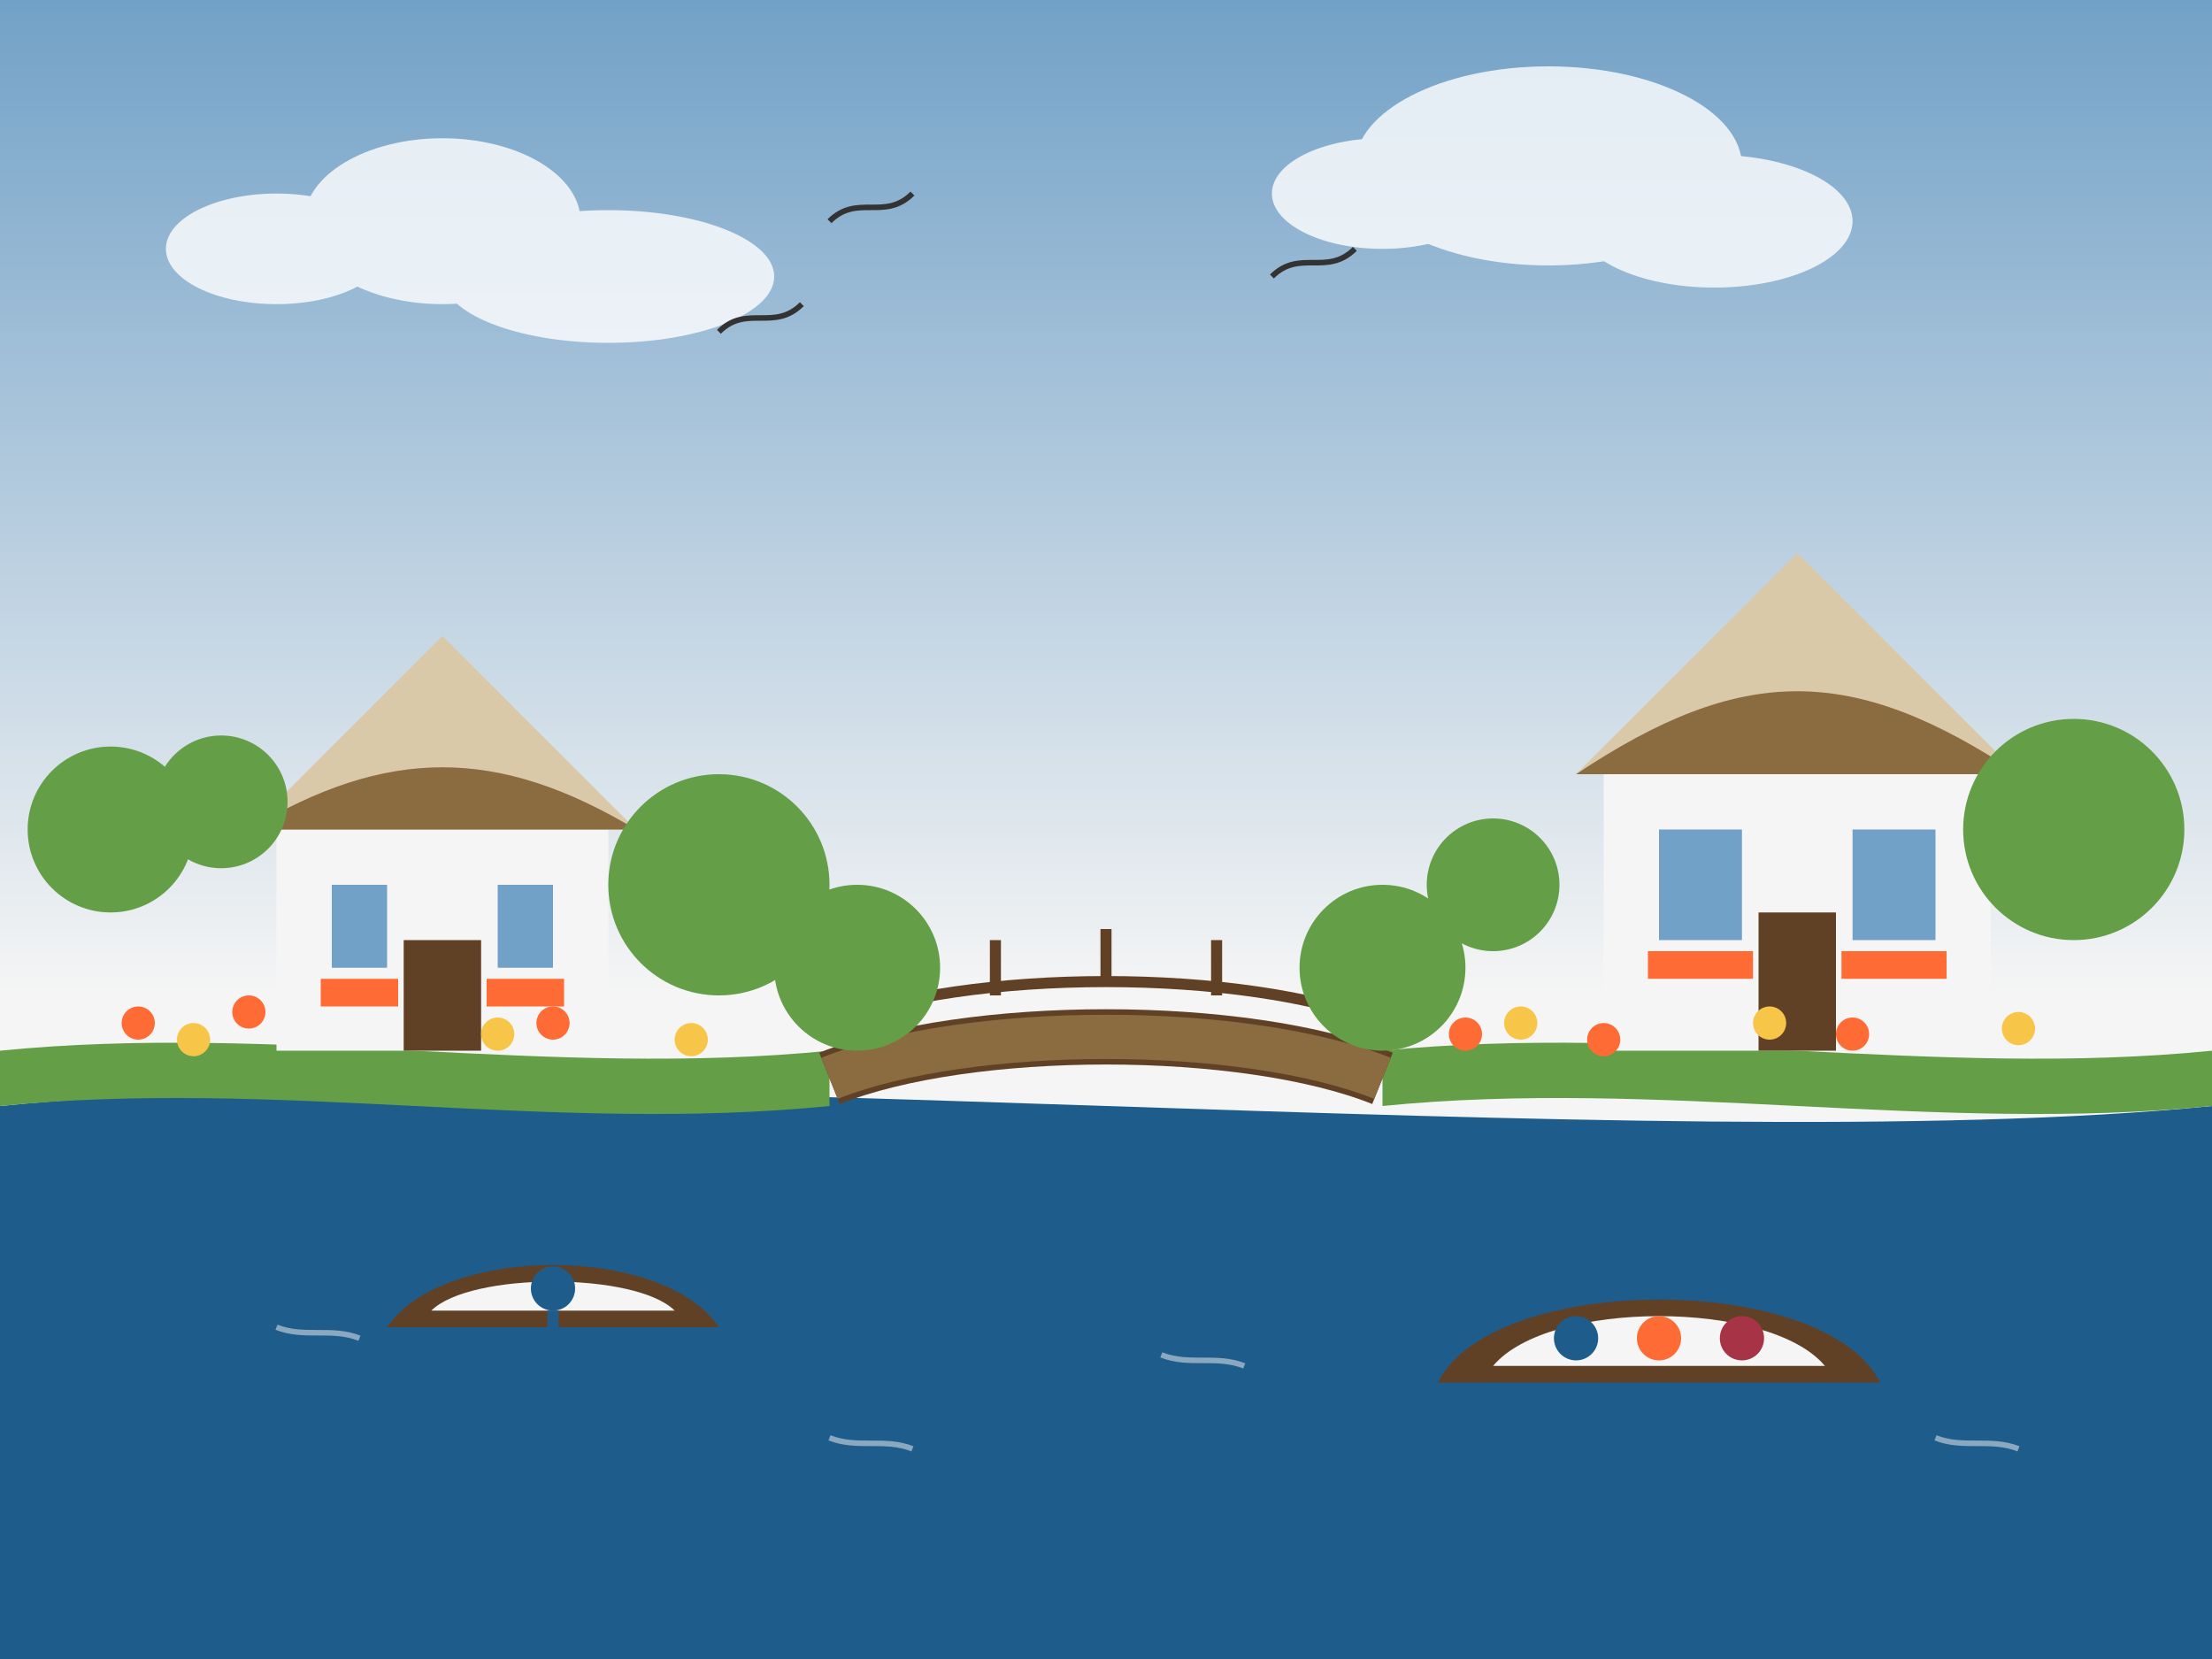 <svg width="400" height="300" viewBox="0 0 400 300" xmlns="http://www.w3.org/2000/svg">
  <rect x="0" y="0" width="400" height="300" fill="#808080" stroke="none"/>
  <!-- Sky gradient -->
  <defs>
    <linearGradient id="sky" x1="0%" y1="0%" x2="0%" y2="100%">
      <stop offset="0%" stop-color="#72A1C7" />
      <stop offset="60%" stop-color="#F5F5F5" />
    </linearGradient>
  </defs>
  <rect width="400" height="300" fill="url(#sky)" />
  
  <!-- Water canal -->
  <path d="M0,200 C100,190 300,210 400,200 L400,300 L0,300 Z" fill="#1E5C8B" />
  
  <!-- Green banks on both sides -->
  <path d="M0,190 C50,185 100,195 150,190 L150,200 C100,205 50,195 0,200 Z" fill="#649E47" />
  <path d="M250,190 C300,185 350,195 400,190 L400,200 C350,205 300,195 250,200 Z" fill="#649E47" />
  
  <!-- Small wooden bridge across canal -->
  <path d="M150,195 C175,185 225,185 250,195" stroke="#614126" stroke-width="10" fill="none" />
  <path d="M150,195 C175,185 225,185 250,195" stroke="#8B6B40" stroke-width="8" fill="none" />
  <!-- Bridge railings -->
  <path d="M150,185 C175,175 225,175 250,185" stroke="#614126" stroke-width="2" fill="none" />
  <line x1="160" y1="185" x2="160" y2="175" stroke="#614126" stroke-width="2" />
  <line x1="180" y1="180" x2="180" y2="170" stroke="#614126" stroke-width="2" />
  <line x1="200" y1="178" x2="200" y2="168" stroke="#614126" stroke-width="2" />
  <line x1="220" y1="180" x2="220" y2="170" stroke="#614126" stroke-width="2" />
  <line x1="240" y1="185" x2="240" y2="175" stroke="#614126" stroke-width="2" />

  <!-- Cottage 1 (left side) -->
  <g transform="translate(50, 120)">
    <!-- House base -->
    <rect x="0" y="30" width="60" height="40" fill="#F5F5F5" />
    
    <!-- Thatched roof -->
    <path d="M-5,30 L30,-5 L65,30" fill="#D9C9A8" />
    <path d="M-5,30 C20,15 40,15 65,30" fill="#8B6B40" />
    
    <!-- Windows and door -->
    <rect x="10" y="40" width="10" height="15" fill="#72A1C7" />
    <rect x="40" y="40" width="10" height="15" fill="#72A1C7" />
    <rect x="23" y="50" width="14" height="20" fill="#614126" />
    
    <!-- Flower boxes under windows -->
    <rect x="8" y="57" width="14" height="5" fill="#FF6B35" />
    <rect x="38" y="57" width="14" height="5" fill="#FF6B35" />
  </g>
  
  <!-- Cottage 2 (right side) -->
  <g transform="translate(290, 110)">
    <!-- House base -->
    <rect x="0" y="30" width="70" height="50" fill="#F5F5F5" />
    
    <!-- Thatched roof -->
    <path d="M-5,30 L35,-10 L75,30" fill="#D9C9A8" />
    <path d="M-5,30 C25,10 45,10 75,30" fill="#8B6B40" />
    
    <!-- Windows and door -->
    <rect x="10" y="40" width="15" height="20" fill="#72A1C7" />
    <rect x="45" y="40" width="15" height="20" fill="#72A1C7" />
    <rect x="28" y="55" width="14" height="25" fill="#614126" />
    
    <!-- Flower boxes under windows -->
    <rect x="8" y="62" width="19" height="5" fill="#FF6B35" />
    <rect x="43" y="62" width="19" height="5" fill="#FF6B35" />
  </g>
  
  <!-- Boat 1 on canal -->
  <g transform="translate(100, 240)">
    <!-- Boat hull -->
    <path d="M-30,0 C-20,-15 20,-15 30,0 Z" fill="#614126" />
    <!-- Boat interior -->
    <path d="M-22,-3 C-15,-10 15,-10 22,-3 Z" fill="#F5F5F5" />
    <!-- Person in boat -->
    <circle cx="0" cy="-7" r="4" fill="#1E5C8B" />
    <rect x="-1" y="-3" width="2" height="5" fill="#1E5C8B" />
  </g>
  
  <!-- Boat 2 (touring boat) -->
  <g transform="translate(300, 250)">
    <!-- Boat hull -->
    <path d="M-40,0 C-30,-20 30,-20 40,0 Z" fill="#614126" />
    <!-- Boat interior -->
    <path d="M-30,-3 C-20,-15 20,-15 30,-3 Z" fill="#F5F5F5" />
    <!-- People in boat -->
    <circle cx="-15" cy="-8" r="4" fill="#1E5C8B" />
    <circle cx="0" cy="-8" r="4" fill="#FF6B35" />
    <circle cx="15" cy="-8" r="4" fill="#A63446" />
  </g>
  
  <!-- Water ripples -->
  <g stroke="#F5F5F5" stroke-width="1" opacity="0.5">
    <path d="M50,240 C55,242 60,240 65,242" />
    <path d="M150,260 C155,262 160,260 165,262" />
    <path d="M210,245 C215,247 220,245 225,247" />
    <path d="M350,260 C355,262 360,260 365,262" />
  </g>
  
  <!-- Trees and bushes -->
  <g>
    <!-- Left bank vegetation -->
    <circle cx="20" cy="150" r="15" fill="#649E47" />
    <circle cx="40" cy="145" r="12" fill="#649E47" />
    <circle cx="130" cy="160" r="20" fill="#649E47" />
    <circle cx="155" cy="175" r="15" fill="#649E47" />
    
    <!-- Right bank vegetation -->
    <circle cx="250" cy="175" r="15" fill="#649E47" />
    <circle cx="270" cy="160" r="12" fill="#649E47" />
    <circle cx="375" cy="150" r="20" fill="#649E47" />
  </g>
  
  <!-- Flowers along banks -->
  <g>
    <circle cx="25" cy="185" r="3" fill="#FF6B35" />
    <circle cx="35" cy="188" r="3" fill="#F7C548" />
    <circle cx="45" cy="183" r="3" fill="#FF6B35" />
    <circle cx="90" cy="187" r="3" fill="#F7C548" />
    <circle cx="100" cy="185" r="3" fill="#FF6B35" />
    <circle cx="125" cy="188" r="3" fill="#F7C548" />
    
    <circle cx="265" cy="187" r="3" fill="#FF6B35" />
    <circle cx="275" cy="185" r="3" fill="#F7C548" />
    <circle cx="290" cy="188" r="3" fill="#FF6B35" />
    <circle cx="320" cy="185" r="3" fill="#F7C548" />
    <circle cx="335" cy="187" r="3" fill="#FF6B35" />
    <circle cx="365" cy="186" r="3" fill="#F7C548" />
  </g>
  
  <!-- Clouds -->
  <g fill="#FFFFFF" opacity="0.8">
    <ellipse cx="80" cy="40" rx="25" ry="15" />
    <ellipse cx="110" cy="50" rx="30" ry="12" />
    <ellipse cx="50" cy="45" rx="20" ry="10" />
    
    <ellipse cx="280" cy="30" rx="35" ry="18" />
    <ellipse cx="310" cy="40" rx="25" ry="12" />
    <ellipse cx="250" cy="35" rx="20" ry="10" />
  </g>
  
  <!-- Birds in the sky -->
  <g fill="none" stroke="#333333" stroke-width="1">
    <path d="M130,60 C135,55 140,60 145,55" />
    <path d="M150,40 C155,35 160,40 165,35" />
    <path d="M230,50 C235,45 240,50 245,45" />
  </g>
</svg>
